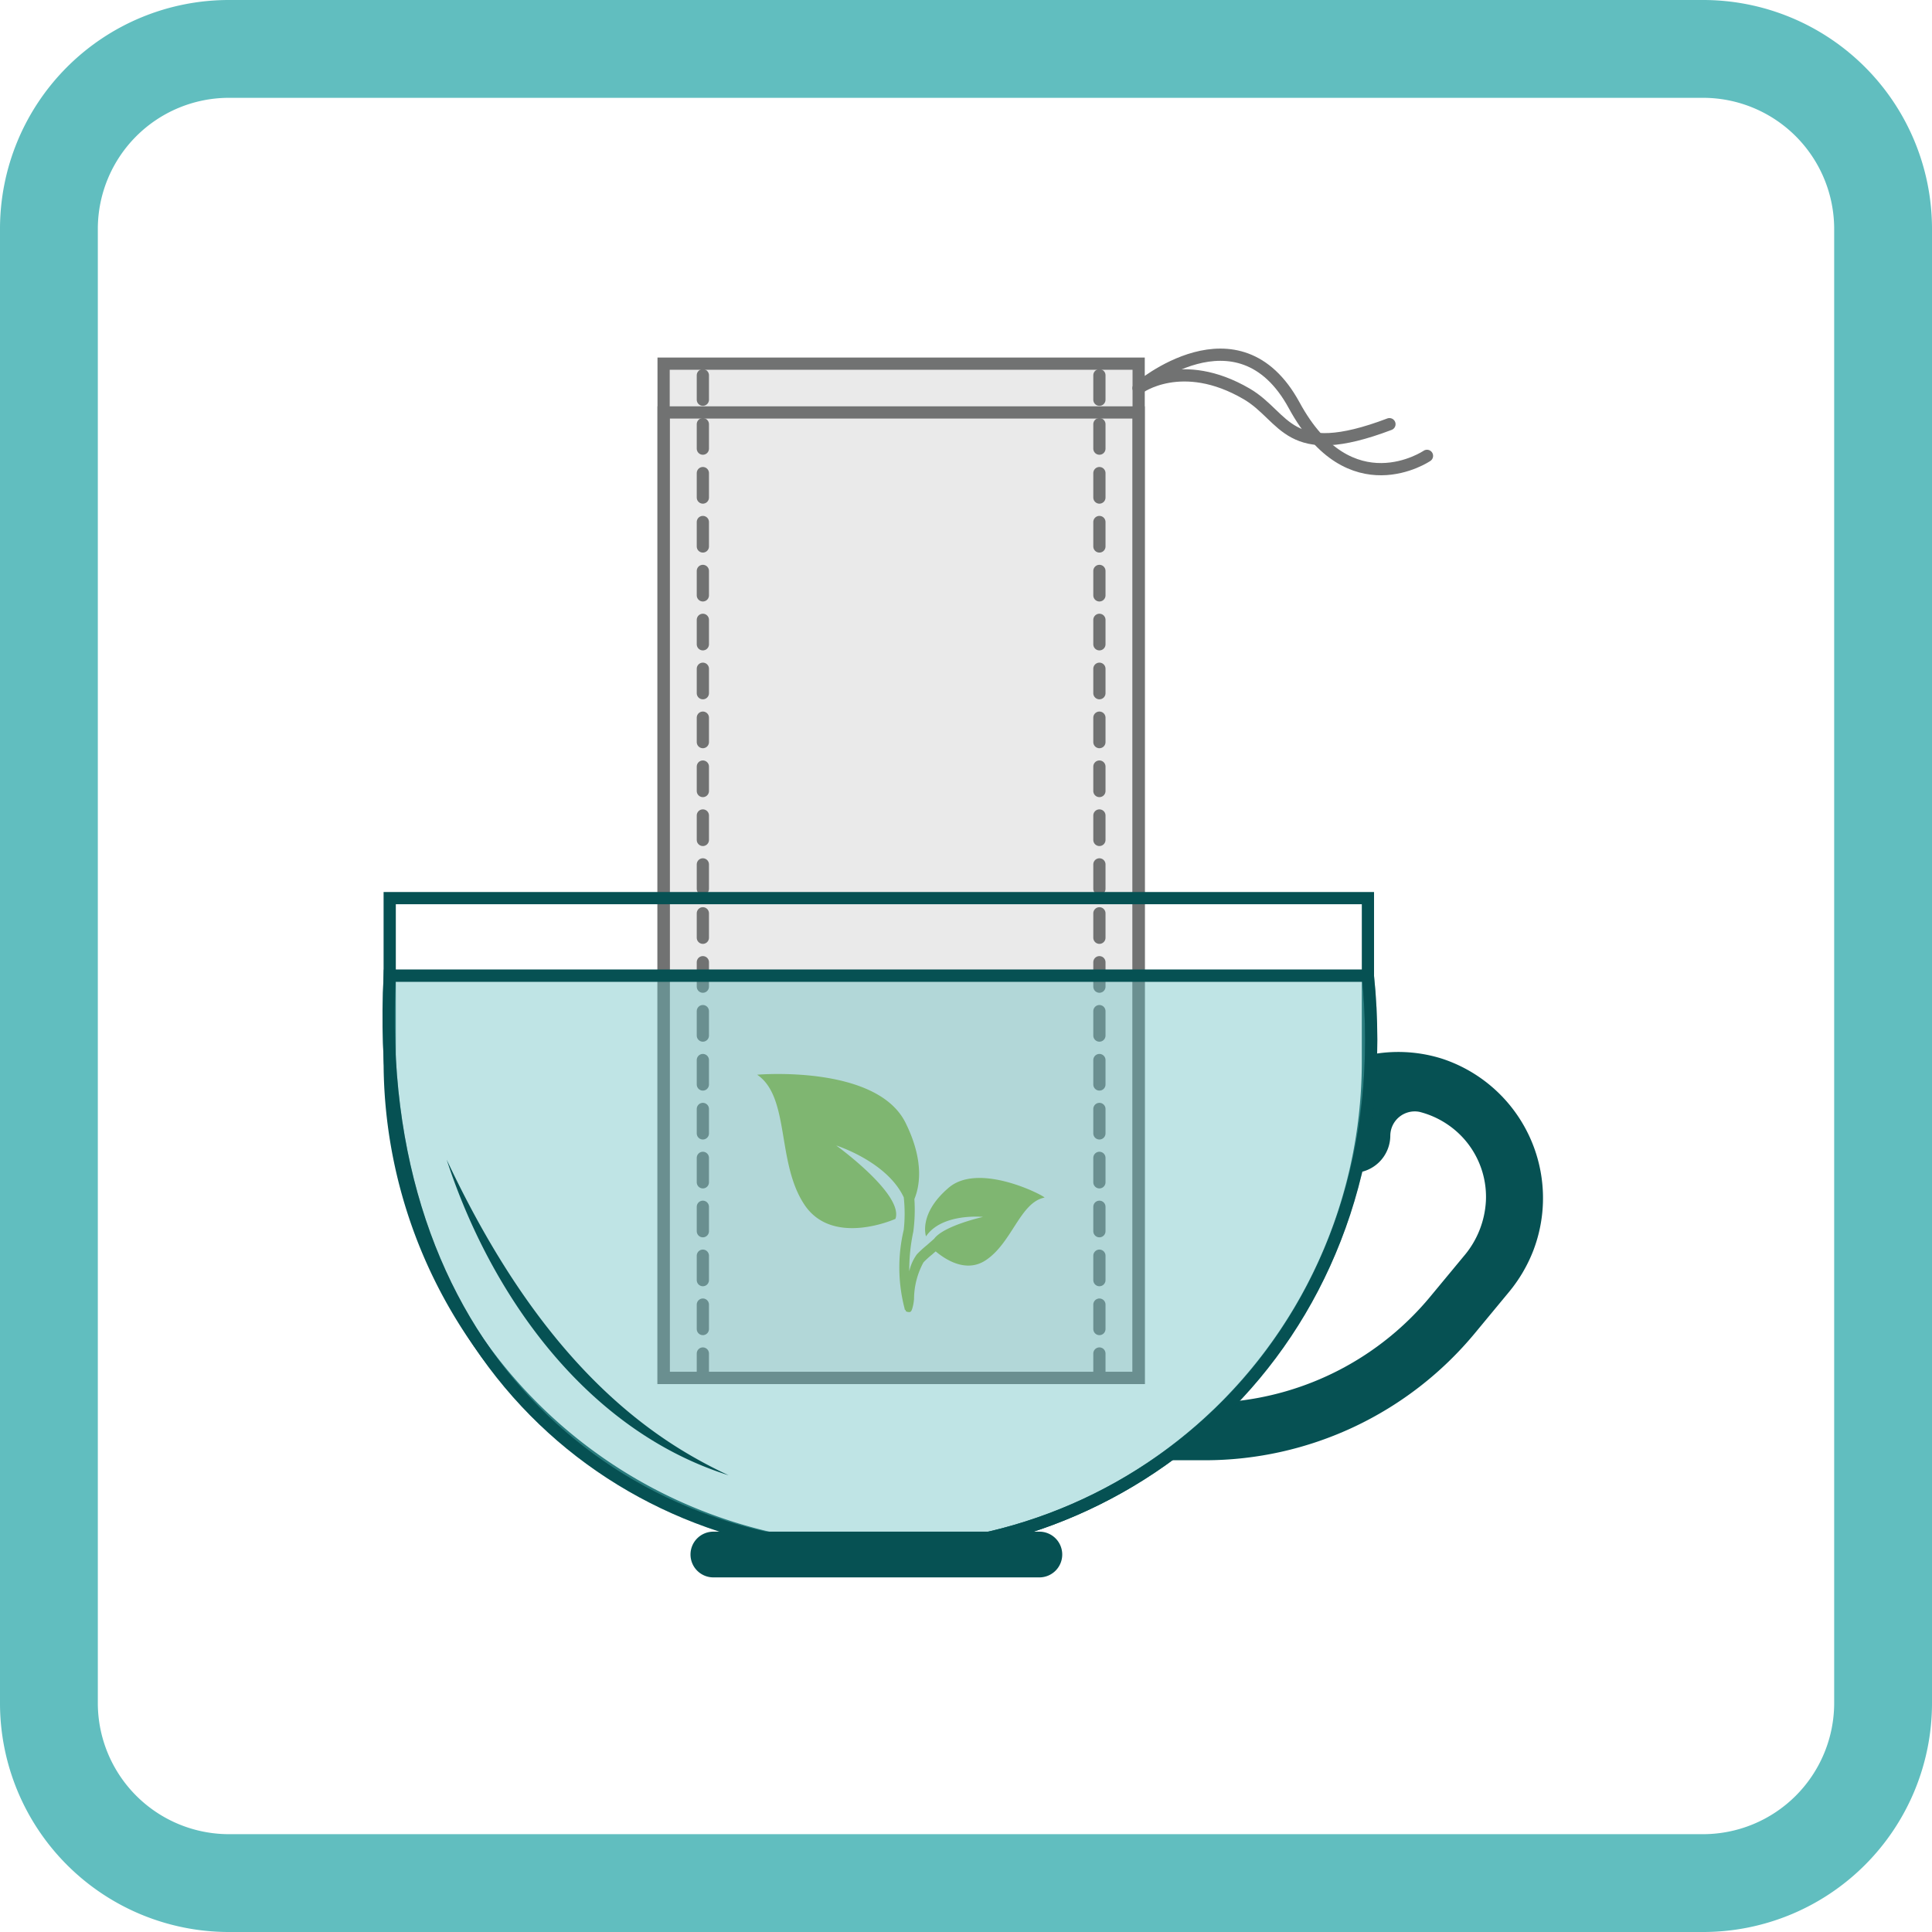 <svg xmlns="http://www.w3.org/2000/svg" viewBox="0 0 158 158"><defs><style>.cls-1{fill:#61bebf;}.cls-2{fill:#eaeaea;}.cls-2,.cls-4,.cls-5,.cls-6{stroke:#717272;}.cls-2,.cls-4,.cls-7,.cls-9{stroke-miterlimit:10;}.cls-3{fill:#95b33d;}.cls-4,.cls-5,.cls-6,.cls-7{fill:none;}.cls-5,.cls-6{stroke-linecap:round;stroke-linejoin:round;}.cls-5{stroke-dasharray:2 2;}.cls-7,.cls-9{stroke:#065153;}.cls-8{fill:#065153;}.cls-9{fill:#60bdbf;opacity:0.4;}</style></defs><g id="_27._Сопутствующие_товары" data-name="27. Сопутствующие товары"><path class="cls-1" d="M139.28,8A10.73,10.73,0,0,1,150,18.72V139.28A10.73,10.73,0,0,1,139.28,150H18.72A10.73,10.73,0,0,1,8,139.28V18.72A10.73,10.73,0,0,1,18.72,8H139.28m0-8H18.72A18.72,18.72,0,0,0,0,18.72V139.28A18.72,18.72,0,0,0,18.72,158H139.28A18.72,18.72,0,0,0,158,139.28V18.72A18.72,18.72,0,0,0,139.28,0Z"/><rect class="cls-2" x="54.27" y="29.74" width="38.85" height="82.95"/><path class="cls-3" d="M77.61,97.11c-2.54,2.15-1.88,4-1.88,4,1.31-1.93,4.66-1.59,4.66-1.59s-3.2.71-4,1.79l-.59.52a9.32,9.32,0,0,0-.81.74,3.73,3.73,0,0,0-.63,1.4,15,15,0,0,1,.33-3.24,13.46,13.46,0,0,0,.09-2.67c.45-1.09.8-3.17-.73-6.25-2.38-4.77-12.13-3.92-12.13-3.92,2.71,1.84,1.56,7.2,3.88,10.65s7.43,1.14,7.43,1.14c.7-2-4.84-6-4.84-6s4.15,1.31,5.52,4.24a12.46,12.46,0,0,1,0,2.65,13.29,13.29,0,0,0,.07,6.45s0,0,0,0,0,0,0,.06a.73.73,0,0,0,.09.08s0,.05,0,.06a.41.41,0,0,0,.24.08h0l.12,0,0,0h0l0,0s0,0,.07-.06.2-.44.25-1a6.36,6.36,0,0,1,.77-3,7.14,7.14,0,0,1,.69-.63l.31-.27c.8.67,2.48,1.77,4.07.74,2.17-1.41,2.83-4.75,4.83-5.14C85.51,97.85,80.14,95,77.61,97.11Z"/><rect class="cls-4" x="54.27" y="33.73" width="38.85" height="78.96"/><line class="cls-5" x1="57.48" y1="112.69" x2="57.48" y2="29.74"/><line class="cls-5" x1="89.91" y1="112.69" x2="89.91" y2="29.74"/><path class="cls-6" d="M93.12,31.74s8.15-7,12.72,1.41,10.86,4.13,10.86,4.13"/><path class="cls-6" d="M93.12,31.74s3.51-2.63,8.83.47c3.24,1.89,3.3,5.66,11.68,2.48"/><path class="cls-7" d="M31.87,73.45V86.79a40,40,0,0,0,40,40h0a40,40,0,0,0,40-40V73.45Z"/><path class="cls-8" d="M117.93,86.58a11.9,11.9,0,0,0-6-.3c-.66.13.64-.23,0,0l-1.29,9.64a3.06,3.06,0,0,0,3.06-3.06h0a2,2,0,0,1,2.39-1.93A7.23,7.23,0,0,1,118.44,92a7.14,7.14,0,0,1,3.08,6.18,7.55,7.55,0,0,1-1.81,4.55L117,106a24,24,0,0,1-16.58,8.65c-.64,0-5.12,4.77-5.12,4.77h3.19A28.68,28.68,0,0,0,120.64,109l2.74-3.31a12.26,12.26,0,0,0,2-3.38A12,12,0,0,0,117.93,86.58Z"/><path class="cls-9" d="M31.87,79.79c-1.58,30.3,17.92,47,40,47h0c22.1,0,42.88-18.44,40-47Z"/><path class="cls-8" d="M36.53,94.84c4.34,9.23,10.32,18.28,19.15,23.71a38.51,38.51,0,0,0,3.91,2.1C48,117,40.17,106,36.53,94.84Z"/><path class="cls-8" d="M85,129H58.34a1.87,1.87,0,0,1-1.87-1.87h0a1.87,1.87,0,0,1,1.87-1.87H85a1.87,1.87,0,0,1,1.87,1.87h0A1.87,1.87,0,0,1,85,129Z"/><path class="cls-7" d="M31.87,79.79c-1.58,30.3,17.92,47,40,47h0c22.1,0,42.88-18.44,40-47Z"/></g></svg>